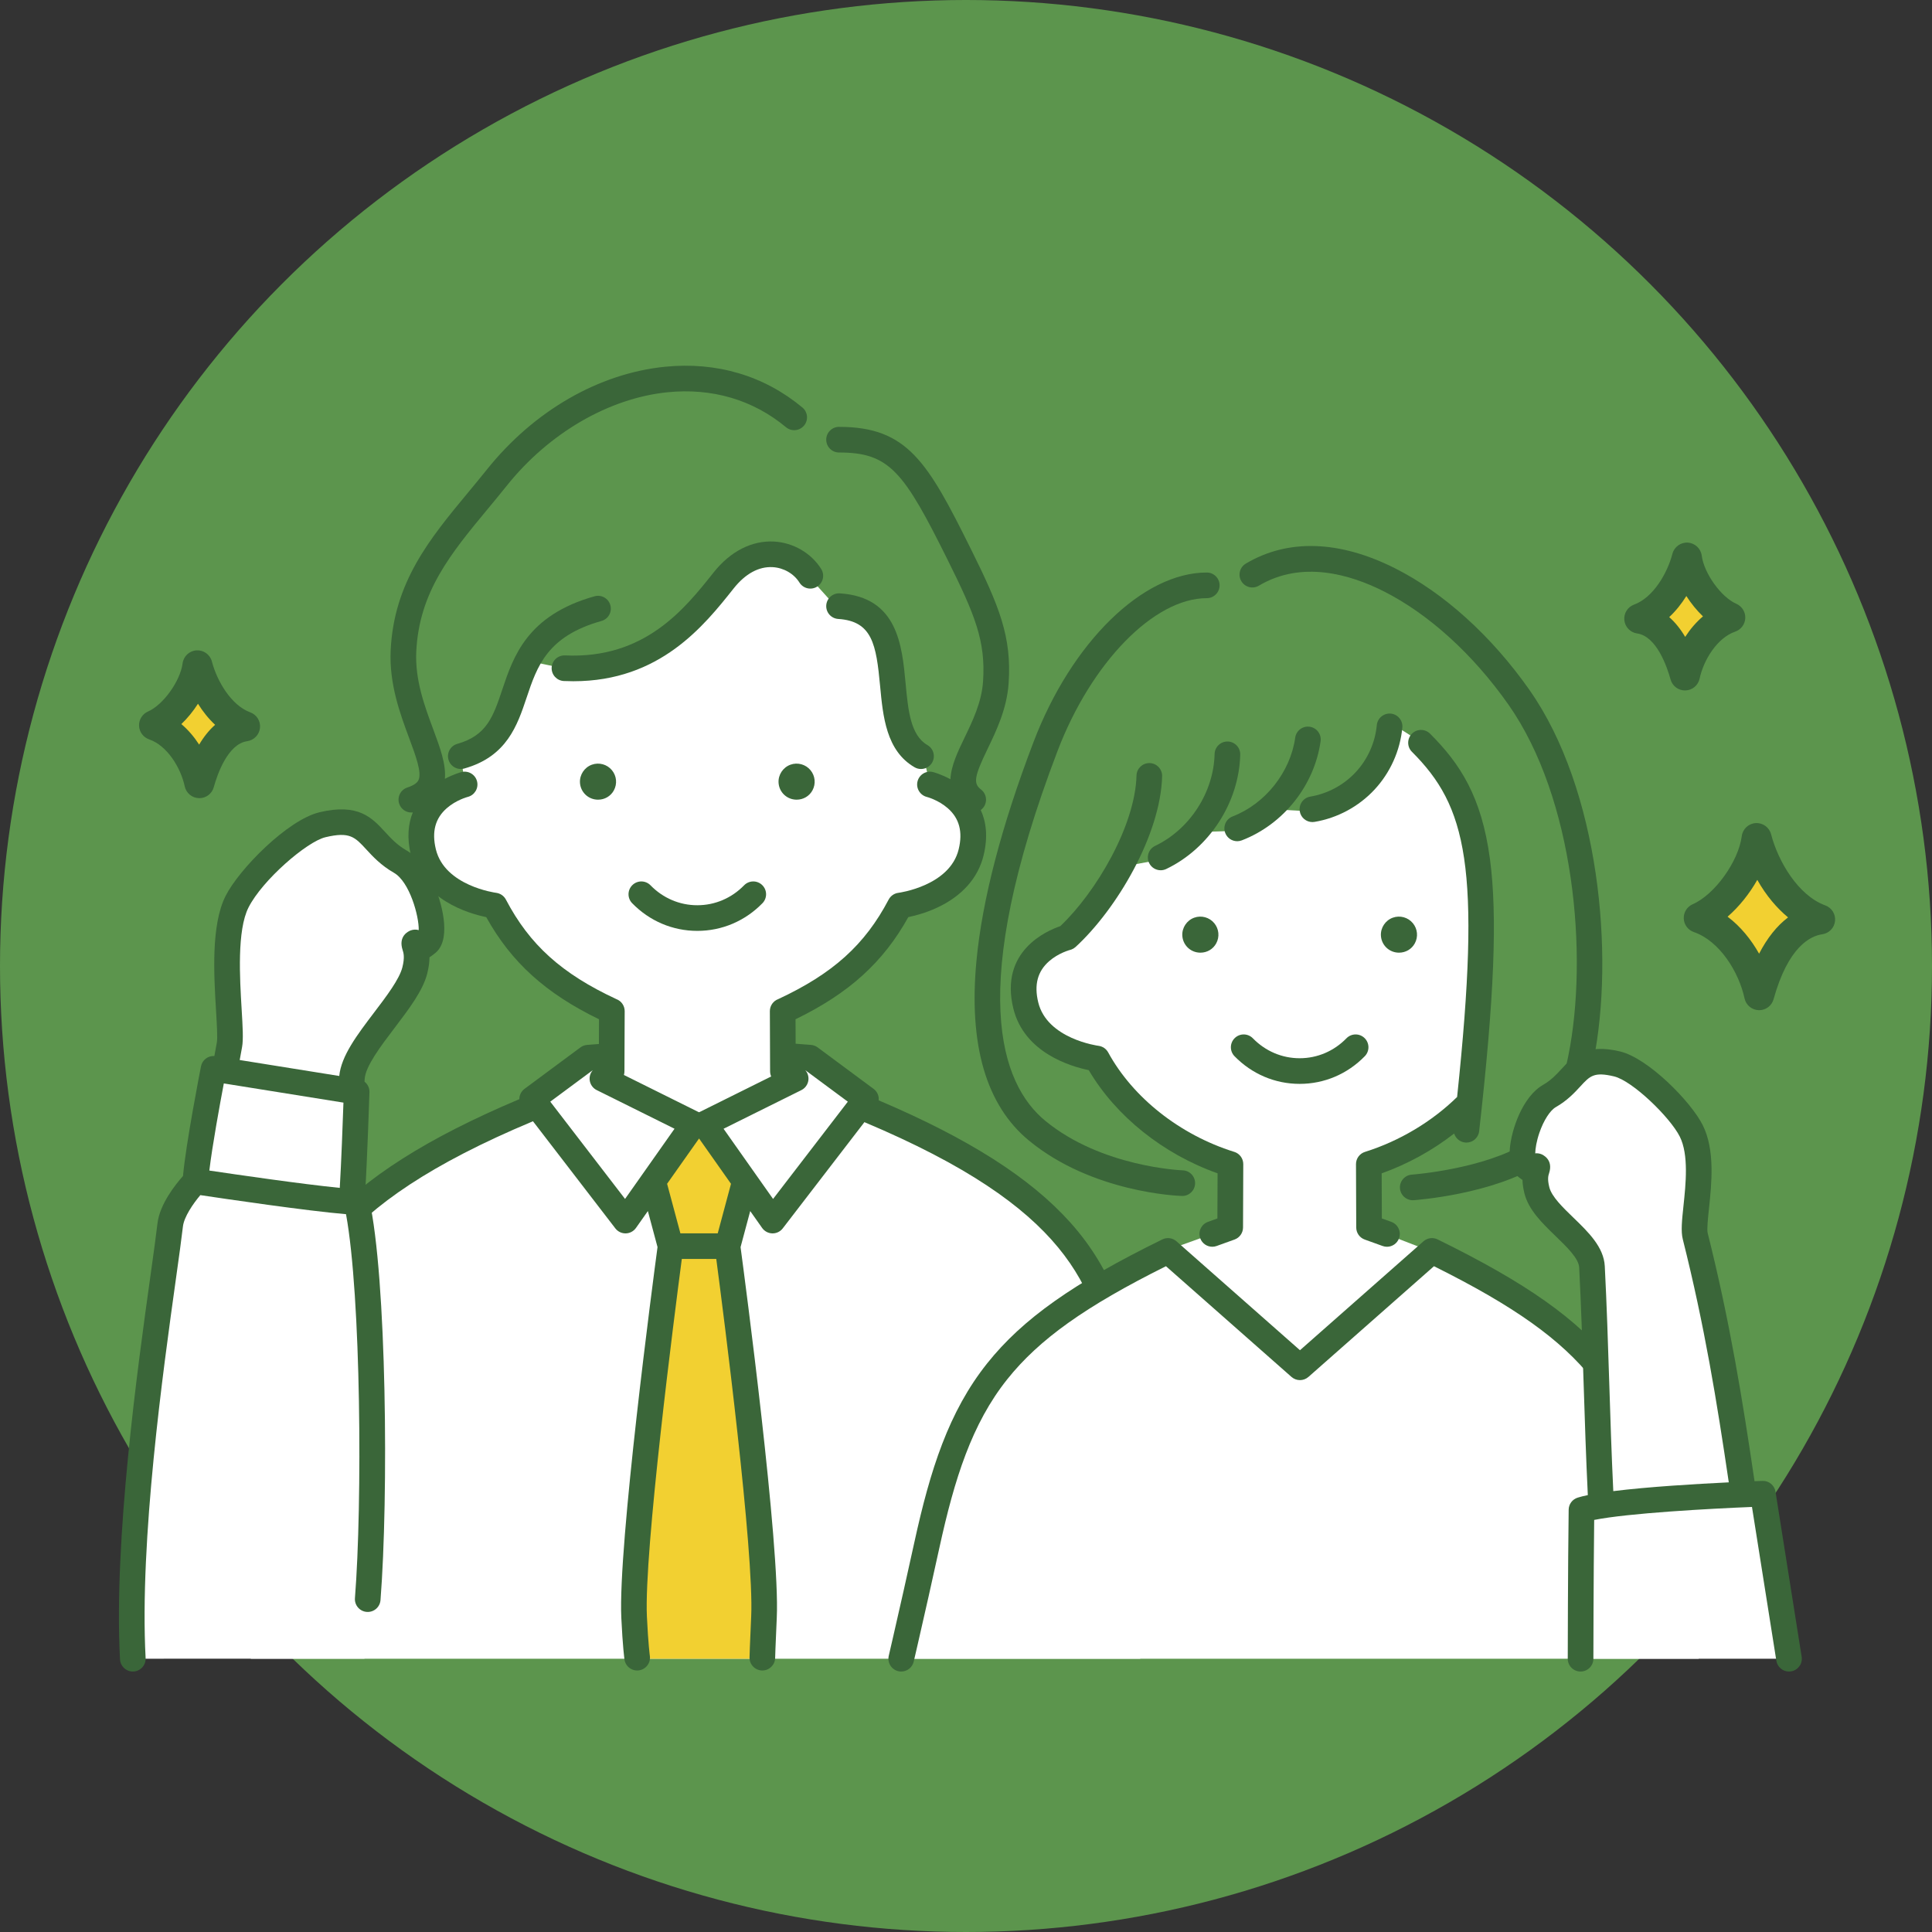 <?xml version="1.0" encoding="UTF-8"?><svg id="_レイヤー_2" xmlns="http://www.w3.org/2000/svg" width="280" height="280" viewBox="0 0 280 280"><rect x="0" y="0" width="280" height="280" fill="#333333" stroke="none"/><defs><style>.cls-1{fill:#5c954d;}.cls-2{fill:#fff;}.cls-3{fill:#f2d031;}.cls-4{fill:#3a6639;}</style></defs><g id="_01"><circle class="cls-1" cx="140" cy="140" r="140"/><path class="cls-1" d="M62.722,115.896s1.644-2.709-2.775-12.636c-6.196-13.92,4.939-25.632,12.071-34.051,11.534-13.616,29.602-19.646,43.085-9.006,1.091.861,6.203,3.185,6.203,3.185,0,0,8.457-.943,13.596,9.109,5.86,11.463,12.5,21.788,8.222,31.502-2.412,5.478-4.473,11.897-4.473,11.897H62.722Z"/><path class="cls-2" d="M66.784,109.591s.321,1.982.516,3.692c0,0-6.99,1.744-6.196,8.701,1,8.76,10.571,9.255,10.571,9.255,1.977,3.624,4.488,6.968,7.476,9.377,3.717,2.996,6.491,4.73,10.259,5.912.014.004.027.008.041.012-.012,2.493-.035,6.792-.035,8.725l-1.834.936,14.779,6.841,12.741-6.841-2.334-1.131v-8.325s6.024-2.403,9.843-5.639c5.136-4.352,7.821-9.867,7.821-9.867,0,0,9.279-.58,10.611-8.612,1.15-6.934-6.273-8.931-6.273-8.931l-.939-4.104s-3.316-1.338-4.024-6.775c-.656-5.046-.151-10.079-2.732-13.008-1.961-2.225-5.993-1.959-5.993-1.959l-3.645-4.04s-2.323-3.162-5.072-3.48c-6.141-.709-8.015,5.998-13.799,11.029-8.179,7.113-16.828,5.513-16.828,5.513l-5.286-1.105s-2.345,7.625-4.48,10.444c-1.648,2.176-5.189,3.381-5.189,3.381Z"/><path class="cls-4" d="M133.478,111.449c-.315,0-.634-.08-.926-.249-4.12-2.377-4.589-7.379-5.002-11.793-.561-5.984-1.119-9.386-6.068-9.704-1.024-.066-1.801-.949-1.735-1.973.066-1.024.954-1.802,1.973-1.735,8.355.537,9.006,7.484,9.529,13.065.362,3.859.703,7.504,3.16,8.921.889.513,1.194,1.649.681,2.538-.344.596-.969.93-1.611.93Z"/><path class="cls-4" d="M66.783,111.45c-.812,0-1.557-.536-1.787-1.356-.278-.988.298-2.014,1.286-2.291,4.28-1.203,5.215-3.994,6.509-7.856,1.61-4.805,3.614-10.784,13.374-13.529.988-.278,2.014.298,2.291,1.286.278.988-.298,2.014-1.286,2.291-7.868,2.212-9.32,6.545-10.857,11.132-1.338,3.992-2.854,8.517-9.027,10.253-.168.047-.337.07-.504.07Z"/><path class="cls-4" d="M83.098,98.73c-.451,0-.909-.01-1.377-.031-1.025-.047-1.818-.916-1.771-1.941.047-1.025.915-1.811,1.94-1.771,11.565.532,17.325-6.726,21.531-12.022,2.437-3.069,5.557-4.66,8.776-4.478,2.771.156,5.383,1.679,6.817,3.974.544.87.279,2.017-.591,2.56-.871.543-2.017.279-2.56-.591-.805-1.288-2.29-2.144-3.875-2.234-2.011-.116-3.967.951-5.656,3.079-4.285,5.396-10.686,13.454-23.233,13.455Z"/><path class="cls-4" d="M86.681,115.896c-.174,0-.351-.017-.528-.052h0c-1.173-.231-2.037-1.227-2.1-2.422-.063-1.135.643-2.204,1.719-2.595,1.038-.379,2.212-.058,2.916.799.683.834.791,1.979.278,2.922-.456.843-1.334,1.347-2.285,1.347Z"/><path class="cls-4" d="M115.462,115.896c-.174,0-.351-.017-.528-.052h0c-1.173-.231-2.037-1.227-2.1-2.422-.063-1.135.643-2.204,1.719-2.595,1.038-.379,2.212-.058,2.916.799.683.834.791,1.979.278,2.922-.456.843-1.334,1.347-2.285,1.347Z"/><path class="cls-4" d="M116.53,61.677c.656-.789.549-1.96-.239-2.616-5.553-4.623-12.447-6.663-19.936-5.906-9.596.972-18.996,6.401-25.789,14.894-.913,1.141-1.839,2.259-2.736,3.34-5.522,6.663-10.739,12.957-11.211,22.866-.233,4.88,1.382,9.226,2.68,12.718.959,2.581,1.865,5.019,1.344,6.1-.202.419-.742.775-1.605,1.058-.975.32-1.506,1.369-1.187,2.344.257.783.984,1.28,1.765,1.28.07,0,.14-.009.211-.017-.661,1.629-.887,3.671-.269,6.222,1.561,6.446,8.338,8.429,10.911,8.955,3.634,6.544,8.61,11.049,16.345,14.804-.01,2.007-.022,4.577-.027,6.371l-.911.432c-.927.44-1.321,1.548-.881,2.475.318.669.984,1.061,1.679,1.061.267,0,.539-.058.796-.18l1.969-.936c.648-.308,1.061-.961,1.061-1.678,0-1.793.019-5.624.032-8.156l.003-.56c.004-.785-.485-1.483-1.214-1.752-7.918-3.683-12.558-7.867-16.002-14.423-.282-.538-.815-.904-1.418-.98-.074-.009-7.447-.995-8.733-6.309-.614-2.537-.097-4.485,1.582-5.955,1.362-1.193,2.999-1.624,3.034-1.633.992-.246,1.599-1.248,1.358-2.242-.242-.997-1.246-1.608-2.244-1.366-.032.008-1.097.282-2.424.987.194-2.108-.695-4.511-1.693-7.198-1.241-3.34-2.648-7.125-2.451-11.246.414-8.67,5.023-14.232,10.361-20.672.906-1.093,1.844-2.224,2.776-3.391,6.083-7.605,14.779-12.659,23.262-13.518,6.475-.656,12.416,1.095,17.184,5.065.788.656,1.96.55,2.616-.239Z"/><path class="cls-4" d="M140.695,79.542c-6.246-12.575-9.176-17.678-19.094-17.678-1.026,0-1.858.832-1.858,1.858s.832,1.858,1.858,1.858c7.321,0,9.381,2.759,15.766,15.615,3.938,7.927,5.502,11.736,5.104,17.578-.204,3.007-1.529,5.749-2.697,8.169-.938,1.943-1.944,4.028-2.029,5.994-1.379-.75-2.502-1.038-2.535-1.046-.995-.242-1.99.366-2.237,1.358-.246.992.36,1.998,1.35,2.25.017.004,1.664.433,3.034,1.633,1.679,1.47,2.196,3.418,1.582,5.955-1.286,5.314-8.658,6.3-8.728,6.308-.606.073-1.138.44-1.422.981-3.441,6.55-8.076,10.732-16,14.422-.73.269-1.219.967-1.216,1.753l.003.645c.013,2.532.031,6.298.031,8.071,0,.717.413,1.37,1.061,1.678l1.969.936c.257.122.529.18.796.18.695,0,1.361-.392,1.679-1.061.44-.927.046-2.035-.881-2.475l-.91-.432c-.005-1.794-.017-4.364-.027-6.371,7.746-3.765,12.716-8.268,16.346-14.807.956-.197,2.497-.596,4.121-1.345,3.643-1.68,5.991-4.31,6.789-7.608.661-2.732.359-4.883-.413-6.565.14-.102.269-.222.379-.366.626-.813.474-1.98-.339-2.606-1.147-.883-.989-1.87.941-5.866,1.25-2.588,2.806-5.809,3.059-9.533.457-6.724-1.32-11.1-5.483-19.483Z"/><path class="cls-4" d="M101.058,134.91c-3.568,0-6.92-1.424-9.44-4.01-.716-.735-.701-1.911.034-2.627.735-.716,1.911-.701,2.627.034,1.815,1.862,4.222,2.887,6.779,2.887s4.965-1.025,6.78-2.887c.716-.736,1.893-.75,2.627-.034.735.716.75,1.892.034,2.627-2.52,2.586-5.873,4.01-9.44,4.01Z"/><polygon class="cls-2" points="89.27 151.905 85.229 152.158 82.475 154.584 87.718 156.813 89.27 151.905"/><polygon class="cls-2" points="113.353 151.905 117.394 152.158 120.149 154.584 114.905 156.813 113.353 151.905"/><path class="cls-2" d="M165.255,240.394s-.951-32.157-2.408-41.018c-2.507-15.248-8.036-27.198-41.137-40.202,0,0-1.844.976-4.755,2.435-9.781,4.901-21.291,4.966-31.127.175-3.071-1.496-5.331-2.61-5.331-2.61-33.102,13.003-38.63,24.954-41.137,40.202-1.457,8.862-3.016,41.018-3.016,41.018h128.912Z"/><polygon class="cls-3" points="105.373 163.042 103.534 163.042 99.089 163.042 97.25 163.042 94.655 171.174 97.18 180.599 98.602 180.599 104.021 180.599 105.443 180.599 107.969 171.174 105.373 163.042"/><polygon class="cls-2" points="77.125 159.296 90.651 176.892 100.524 162.887 83.198 153.947 77.125 159.296"/><polygon class="cls-2" points="125.498 159.296 111.973 176.892 102.099 162.887 119.426 153.947 125.498 159.296"/><path class="cls-3" d="M110.409,240.394s.118-1.864.315-6.017c.513-10.827-5.287-53.778-5.287-53.778h-8.25s-5.799,42.951-5.287,53.778c.197,4.153.443,6.017.443,6.017h18.066Z"/><path class="cls-4" d="M167.104,237.048c-.006-.068-.071-.932-.186-5.61-.347-14.212-1.143-25.706-2.236-32.363-1.174-7.137-3.143-14.726-9.546-21.882-5.781-6.459-14.683-12.15-27.789-17.723.015-.142.012-.285-.009-.43-.068-.495-.331-.938-.734-1.235l-8.103-6.007c-.282-.211-.613-.334-.963-.362l-3.267-.251c-1.022-.077-1.917.684-1.997,1.706-.077,1.025.687,1.917,1.709,1.997l.037.003-12.673,6.295h-.071l-12.673-6.295.037-.003c1.022-.081,1.787-.972,1.709-1.997-.081-1.022-.972-1.78-1.997-1.706l-3.267.251c-.347.028-.681.152-.963.362l-8.103,6.007c-.399.297-.666.74-.734,1.235-.012.087-.019.17-.019.257v.003c-13.33,5.626-22.355,11.37-28.195,17.894-6.403,7.156-8.372,14.745-9.546,21.882-1.455,8.859-2.972,37.122-3.037,38.32-.056,1.025.731,1.901,1.756,1.954.034.003.068.003.102.003.978,0,1.799-.768,1.852-1.759.015-.291,1.57-29.257,2.994-37.914,2.205-13.404,6.344-24.74,36.05-37.178l.712.923,11.224,14.599c.35.458.895.728,1.471.728h.04c.588-.012,1.139-.306,1.48-.789l1.725-2.446,1.4,5.22c-.613,4.564-5.744,43.283-5.248,53.73.198,4.192.449,5.967.458,6.041.146,1.013,1.087,1.718,2.102,1.573,1.013-.146,1.718-1.084,1.576-2.099-.003-.019-.238-1.715-.427-5.691-.443-9.36,4.019-43.937,5.059-51.832h4.994c1.04,7.896,5.502,42.472,5.059,51.832-.195,4.127-.238,5.837-.238,5.908-.025,1.025.786,1.876,1.811,1.901h.046c1.006,0,1.833-.802,1.855-1.811.003-.019.043-1.749.235-5.821.495-10.444-4.632-49.132-5.248-53.724l1.4-5.227,1.725,2.446c.341.483.892.777,1.48.789h.04c.576,0,1.121-.269,1.471-.728l11.224-14.599.61-.793c29.424,12.388,33.539,23.693,35.735,37.047,1.068,6.493,1.845,17.804,2.189,31.849.121,4.886.189,5.768.207,5.923.121,1.022,1.047,1.746,2.062,1.629,1.009-.121,1.734-1.025,1.632-2.031ZM92.95,170.409l-2.363,3.35-9.688-12.602-.019-.025-.019-.025-1.112-1.446,2.774-2.056,3.381-2.505h.006c-.102.118-.192.251-.266.396-.458.916-.084,2.031.836,2.489l.855.424,8.15,4.047,2.273,1.13-.486.687-4.322,6.134ZM104.019,178.742h-5.412l-1.926-7.18,4.341-6.152.291-.412.251.356,4.378,6.211-1.923,7.177ZM112.039,173.76l-2.366-3.353-4.518-6.406-.291-.412,2.273-1.13,9.004-4.471c.17-.084.322-.192.452-.316.579-.548.759-1.427.387-2.174-.074-.146-.164-.279-.266-.396h.003l3.087,2.288,3.068,2.273-1.149,1.496c-.003.006-.006.009-.012.015l-9.673,12.587Z"/><path class="cls-1" d="M204.747,172.088s15.199.071,20.125-7.548c8.979-13.886,9.96-52.471-14.258-74.672-12.694-11.637-21.697-10.794-29.113-6.589-1.209.686-6.607,1.551-6.607,1.551,0,0-11.238.007-18.939,14.329-5.188,9.648-14.195,30.848-12.853,50.975,1.375,20.634,28.244,21.334,28.244,21.334l33.4.619Z"/><path class="cls-2" d="M158.998,131.607c-1.32,1.631-2.582,2.423-3.626,3.849,0,0-7.764,1.744-6.97,8.701,1,8.76,10.571,9.255,10.571,9.255,1.977,3.624,4.678,6.631,7.666,9.04,3.717,2.996,7.878,5.068,11.647,6.25.014.004.027.008.041.012-.012,2.493-.035,7.249-.035,9.182l-9.427,3.397,19.536,16.627,19.165-16.482-9.154-3.542.3-9.055s4.696-1.755,8.848-4.55c2.686-1.808,5.264-3.283,5.264-3.283,0,0,1.684-19.556,1.684-28.164,0-3.933.155-17.097-8.078-24.698-1.752-1.617-4.729-3.183-4.729-3.183,0,0-.515,5.778-4.461,9.271-2.884,2.552-7.33,3.349-7.33,3.349l-5.483-.3s-1.191.866-2.926,1.718c-1.268.623-2.692,1.421-2.692,1.421l-5.312.174s-2.186,1.702-3.048,2.369c-1.301,1.006-2.915,1.74-2.915,1.74l-5.121.934s-1.513,3.621-3.414,5.97Z"/><path class="cls-4" d="M171.347,173.327c-.019,0-.037,0-.056,0-.526-.015-12.995-.47-22.17-8.028-6.207-5.113-8.765-13.892-7.602-26.093.841-8.83,3.624-19.489,8.271-31.679,5.511-14.456,15.834-24.553,25.104-24.553,1.026,0,1.858.832,1.858,1.858s-.832,1.858-1.858,1.858c-7.64,0-16.737,9.32-21.632,22.16-13.199,34.624-8.252,48.249-1.779,53.581,8.174,6.733,19.803,7.178,19.92,7.182,1.025.033,1.83.889,1.799,1.914-.031,1.006-.855,1.801-1.855,1.801Z"/><path class="cls-4" d="M173.978,138.069c-.174,0-.351-.017-.528-.052h0c-1.173-.231-2.037-1.227-2.1-2.422-.063-1.135.643-2.204,1.719-2.595,1.038-.379,2.212-.058,2.916.799.683.834.791,1.979.278,2.922-.456.843-1.334,1.347-2.285,1.347Z"/><path class="cls-4" d="M202.76,138.069c-.174,0-.351-.017-.528-.052h0c-1.173-.231-2.037-1.227-2.1-2.422-.063-1.135.643-2.204,1.719-2.595,1.038-.379,2.212-.058,2.916.799.683.834.791,1.979.278,2.922-.456.843-1.334,1.347-2.285,1.347Z"/><path class="cls-2" d="M246.189,240.394s-1.801-7.721-3.72-16.495c-4.852-22.175-10.671-30.702-34.94-42.607l-19.127,16.768-19.127-16.768c-24.269,11.905-30.088,20.431-34.94,42.607-1.92,8.773-3.72,16.495-3.72,16.495h115.575Z"/><path class="cls-4" d="M130.616,242.252c-.14,0-.282-.016-.423-.049-.999-.233-1.62-1.232-1.388-2.231.009-.04.936-4.017,2.15-9.417.486-2.165,1.021-4.567,1.565-7.053,2.295-10.49,4.968-18.912,10.551-25.916,5.122-6.425,12.477-11.629,25.386-17.962.675-.331,1.483-.223,2.047.275l17.898,15.785,17.898-15.785c.564-.497,1.372-.606,2.047-.275,12.909,6.333,20.264,11.536,25.386,17.962,5.583,7.004,8.255,15.426,10.551,25.916.444,2.029.882,4.003,1.292,5.836,1.344,6.005,1.875,8.267,1.88,8.289.235.999-.384,1.999-1.383,2.234-.999.233-1.999-.384-2.234-1.383-.005-.022-.54-2.297-1.89-8.329-.412-1.839-.851-3.818-1.296-5.854-2.184-9.983-4.691-17.952-9.827-24.394-4.608-5.781-11.317-10.571-23.004-16.392l-18.192,16.045c-.702.619-1.756.619-2.458,0l-18.193-16.045c-11.687,5.821-18.396,10.611-23.004,16.392-5.136,6.443-7.643,14.411-9.827,24.394-.546,2.494-1.082,4.902-1.569,7.074-1.217,5.415-2.147,9.406-2.156,9.446-.2.857-.964,1.436-1.808,1.436Z"/><path class="cls-4" d="M188.356,157.083c-3.568,0-6.92-1.424-9.44-4.01-.716-.735-.701-1.911.034-2.627.735-.716,1.911-.701,2.627.034,1.815,1.862,4.222,2.887,6.779,2.887s4.965-1.025,6.78-2.887c.716-.736,1.893-.75,2.627-.034.735.716.75,1.892.034,2.627-2.52,2.586-5.873,4.01-9.44,4.01Z"/><path class="cls-4" d="M190.203,119.14c-.891,0-1.678-.643-1.83-1.552-.169-1.012.514-1.97,1.526-2.139,2.509-.42,4.846-1.676,6.579-3.538,1.734-1.862,2.82-4.282,3.059-6.815.097-1.021,1.005-1.766,2.025-1.675,1.021.097,1.771,1.003,1.675,2.025-.316,3.344-1.751,6.539-4.039,8.997-2.289,2.458-5.373,4.117-8.686,4.671-.104.017-.207.026-.309.026Z"/><path class="cls-4" d="M179.305,121.915c-.746,0-1.45-.453-1.734-1.191-.369-.958.109-2.033,1.067-2.401,4.724-1.817,8.37-6.406,9.073-11.417.142-1.016,1.083-1.724,2.098-1.581,1.016.142,1.724,1.082,1.581,2.098-.899,6.406-5.381,12.046-11.419,14.369-.219.084-.445.125-.667.125Z"/><path class="cls-4" d="M168.215,126.124c-.693,0-1.359-.39-1.678-1.057-.442-.926-.05-2.035.875-2.477,5.02-2.399,8.483-7.748,8.616-13.311.025-1.026.89-1.84,1.902-1.813,1.026.025,1.837.876,1.813,1.902-.165,6.926-4.477,13.587-10.728,16.575-.259.123-.531.182-.8.182Z"/><path class="cls-4" d="M221.659,99.987c-5.485-7.807-12.411-14.071-19.503-17.638-8.058-4.053-15.53-4.283-21.606-.665-.881.525-1.17,1.665-.646,2.547.525.881,1.665,1.171,2.547.646,6.229-3.71,13.246-1.617,18.035.792,6.554,3.296,12.993,9.14,18.132,16.455,9.549,13.592,11.597,36.368,8.675,50.898-1.28,6.367-3.496,10.95-6.079,12.575-6.106,3.841-16.455,4.629-16.6,4.639-1.024.073-1.794.961-1.722,1.984.07.979.885,1.727,1.851,1.727.044,0,.089-.002.133-.005.462-.033,11.404-.852,18.316-5.201,4.475-2.815,6.68-9.704,7.743-14.987,3.074-15.287.867-39.327-9.278-53.766Z"/><path class="cls-4" d="M178.879,166.939l-.037-.011c-7.839-2.459-14.657-7.845-18.238-14.407-.286-.524-.811-.88-1.404-.954-.074-.009-7.447-.995-8.733-6.309-.614-2.537-.097-4.485,1.582-5.955,1.362-1.193,3-1.624,3.034-1.633.069-.017.137-.039.202-.063.013-.005.026-.011.038-.016.099-.039.194-.085.283-.14.003-.002.006-.004.008-.006.1-.062.193-.133.278-.211,5.983-5.501,12.306-16.257,12.533-24.735.027-1.026-.782-1.879-1.808-1.907-.017,0-.034,0-.05,0-1.003,0-1.829.799-1.856,1.808-.194,7.26-5.824,16.866-11.042,21.823-1.982.672-8.819,3.626-6.814,11.909,1.565,6.466,8.379,8.44,10.935,8.96,3.922,6.67,10.778,12.157,18.671,14.957-.01,2.071-.021,4.714-.026,6.539l-1.37.494c-.965.348-1.466,1.412-1.118,2.378.273.757.987,1.229,1.748,1.229.209,0,.422-.036.63-.111l2.596-.936c.737-.265,1.228-.965,1.228-1.748,0-1.902.022-6.563.035-9.173.004-.817-.526-1.541-1.306-1.783Z"/><path class="cls-4" d="M201.638,177.083l-1.37-.494c-.005-1.826-.016-4.469-.026-6.54,3.756-1.335,7.362-3.322,10.506-5.771.21.685.809,1.216,1.567,1.302.071.008.141.012.211.012.933,0,1.737-.701,1.844-1.649,2.194-19.41,2.662-31.2,1.567-39.423-1.213-9.102-4.347-13.853-8.681-18.187-.725-.726-1.902-.726-2.627,0-.726.725-.726,1.902,0,2.627,7.889,7.89,10.082,16.523,6.546,50.021-3.643,3.574-8.368,6.396-13.338,7.955-.786.239-1.321.965-1.317,1.787.013,2.61.035,7.271.035,9.173,0,.783.491,1.482,1.228,1.748l2.596.936c.208.075.421.111.63.111.761,0,1.475-.471,1.748-1.229.348-.965-.153-2.03-1.118-2.378Z"/><polygon class="cls-2" points="259.274 240.394 255.486 216.481 229.2 218.822 229.067 240.394 259.274 240.394"/><path class="cls-2" d="M28.329,171.222c.213-4.02,2.624-16.322,2.624-16.322l20.734,3.325s-.393,12.158-.725,15.946l-22.634-2.948Z"/><path class="cls-2" d="M252.669,216.481c-1.872-12.779-5.558-30.256-7.114-36.765-.297-1.241,2.385-13.982-2.296-18.524-4.852-4.708-7.75-7.691-11.228-7.323-3.367.356-6.594,4.243-9.315,6.837-2.113,2.014-2.693,6.459-.575,10.865,2.193,4.562,8.018,9.827,8.111,10.369.815,4.783.926,22.284,2.037,36.607l20.379-2.066Z"/><path class="cls-2" d="M32.615,154.9s.334-1.792.64-3.486c.505-2.787-1.685-15.21,1.098-20.727,1.801-3.57,8.459-10.224,12.377-11.159,6.954-1.66,6.481,2.596,11.29,5.352,3.54,2.029,5.627,10.398,3.889,11.804-2.273,1.84-1.595-.155-1.739-.101-.545.205.742.914-.055,4.065-1.154,4.561-8.889,11.179-9.119,15.655-.095,1.848-.125,1.79-.125,1.79l-18.256-3.194Z"/><path class="cls-2" d="M19.249,240.394s-1.975-18.972,5.417-62.857c.488-2.9,3.662-6.316,3.662-6.316,0,0,17.872,2.724,23.359,2.993,2.541,11.26,2.264,51.923,1.139,66.179H19.249Z"/><path class="cls-4" d="M261.109,240.104l-3.788-23.914c-.147-.926-.96-1.614-1.898-1.566-.107.004-.51.018-1.143.042-1.71-11.598-3.564-23.136-6.793-35.974-.13-.516.05-2.213.194-3.577.378-3.577.896-8.476-.919-12.074-1.726-3.421-7.905-9.687-11.972-10.657-5.038-1.203-6.872.79-8.49,2.548-.733.796-1.491,1.62-2.665,2.293-2.947,1.689-4.593,6.441-4.82,9.276-.153,1.905.251,3.26,1.199,4.028.159.129.376.304.636.477.013.561.096,1.21.29,1.975.604,2.388,2.59,4.307,4.509,6.163,1.647,1.593,3.35,3.239,3.418,4.553.285,5.559.467,11.252.642,16.757.168,5.277.343,10.722.61,16.228-.57.117-1.067.239-1.475.368-.766.24-1.291.945-1.301,1.747-.112,8.293-.133,21.463-.133,21.595-.002,1.026.829,1.859,1.855,1.86h.003c1.025,0,1.856-.83,1.858-1.855,0-.124.019-11.847.115-20.117,4.921-.987,16.77-1.636,22.869-1.881l3.531,22.286c.145.915.935,1.568,1.832,1.568.097,0,.195-.008.293-.023,1.014-.161,1.705-1.112,1.544-2.125ZM233.222,200.336c-.176-5.523-.358-11.234-.645-16.829-.142-2.776-2.381-4.941-4.546-7.033-1.546-1.495-3.145-3.041-3.49-4.403-.307-1.211-.144-1.711-.036-2.042.658-2.021-.972-2.699-1.16-2.77-.273-.103-.565-.137-.848-.109.018-.682.175-1.739.608-2.996.61-1.772,1.543-3.226,2.376-3.704,1.673-.959,2.715-2.091,3.552-3,1.397-1.519,1.976-2.147,4.893-1.45,2.642.63,8.091,5.89,9.517,8.717,1.322,2.622.871,6.891.541,10.01-.228,2.158-.393,3.718-.102,4.874,3.162,12.574,4.931,23.489,6.665,35.231-4.645.224-11.646.637-16.738,1.273-.255-5.341-.425-10.633-.588-15.767Z"/><path class="cls-3" d="M254.58,121.451c-.558,4.293-4.423,9.85-8.392,11.579,4.689,1.614,7.83,6.856,8.762,11.206,1.08-3.894,3.614-10.237,8.843-10.983-4.638-1.694-7.982-7.082-9.213-11.801Z"/><path class="cls-4" d="M254.951,146.403c-.022,0-.043,0-.065,0-.998-.03-1.846-.737-2.055-1.712-.814-3.799-3.599-8.32-7.348-9.61-.845-.291-1.425-1.071-1.46-1.964-.035-.893.481-1.716,1.3-2.073,3.174-1.383,6.629-6.18,7.108-9.871.134-1.029.977-1.819,2.013-1.884,1.041-.061,1.972.612,2.234,1.616,1.034,3.962,3.934,8.88,7.859,10.313.933.341,1.516,1.273,1.412,2.261-.103.988-.865,1.78-1.849,1.92-1.73.247-4.947,1.799-7.06,9.417-.261.941-1.117,1.588-2.088,1.588ZM250.376,132.854c1.883,1.419,3.417,3.317,4.566,5.361,1.173-2.271,2.586-4.042,4.197-5.258-1.588-1.32-3.161-3.124-4.458-5.441-1.137,2.017-2.643,3.894-4.305,5.338Z"/><path class="cls-3" d="M244.479,80.806c.418,3.22,3.318,7.389,6.295,8.686-3.517,1.211-5.874,5.143-6.573,8.405-.81-2.921-2.711-7.679-6.633-8.239,3.479-1.271,5.987-5.313,6.911-8.852Z"/><path class="cls-4" d="M244.2,100.065c-.971,0-1.827-.647-2.088-1.588-.519-1.872-2.031-6.27-4.851-6.673-.984-.14-1.746-.932-1.849-1.92-.103-.988.479-1.92,1.412-2.261,2.761-1.008,4.816-4.524,5.557-7.364.262-1.004,1.2-1.68,2.234-1.616,1.035.065,1.879.855,2.013,1.884.334,2.565,2.815,6.021,5.011,6.978.819.357,1.335,1.18,1.3,2.073-.035.893-.615,1.672-1.46,1.964-2.622.903-4.58,4.109-5.159,6.81-.209.976-1.057,1.683-2.055,1.712-.022,0-.044,0-.065,0ZM241.915,89.436c.856.754,1.631,1.715,2.315,2.867.712-1.101,1.574-2.123,2.577-2.973-.894-.856-1.716-1.865-2.408-2.948-.689,1.103-1.517,2.154-2.484,3.054Z"/><path class="cls-3" d="M28.613,96.416c-.418,3.22-3.318,7.389-6.295,8.686,3.517,1.211,5.874,5.143,6.573,8.405.81-2.921,2.711-7.679,6.633-8.239-3.479-1.271-5.987-5.313-6.911-8.852Z"/><path class="cls-4" d="M28.891,115.675c-.022,0-.043,0-.065,0-.998-.03-1.846-.737-2.055-1.712-.579-2.701-2.537-5.907-5.159-6.81-.845-.291-1.425-1.07-1.46-1.963-.035-.893.481-1.716,1.3-2.073,2.196-.956,4.678-4.413,5.011-6.978.134-1.029.978-1.819,2.013-1.884,1.037-.063,1.972.612,2.234,1.616.741,2.84,2.797,6.355,5.557,7.364.933.341,1.516,1.273,1.412,2.261-.103.988-.866,1.78-1.849,1.92-2.819.402-4.331,4.8-4.851,6.673-.261.941-1.117,1.588-2.088,1.588ZM26.285,104.94c1.003.85,1.865,1.872,2.577,2.973.684-1.153,1.459-2.113,2.315-2.867-.967-.9-1.795-1.95-2.484-3.054-.692,1.083-1.514,2.092-2.408,2.948Z"/><path class="cls-4" d="M64.355,133.732c-.257-3.204-2.105-8.569-5.411-10.464-1.391-.797-2.279-1.762-3.138-2.695-1.9-2.064-3.864-4.199-9.507-2.852-4.615,1.102-11.639,8.234-13.605,12.129-2.126,4.214-1.696,11.398-1.382,16.643.115,1.929.235,3.925.114,4.589-.123.68-.25,1.374-.358,1.963-.92-.055-1.757.573-1.939,1.496-.094.482-2.206,11.288-2.606,15.894-1.051,1.178-3.378,4.066-3.703,6.889-.202,1.751-.559,4.307-1.011,7.544-1.867,13.369-5.342,38.254-4.416,55.625.053.991.873,1.759,1.854,1.759.033,0,.067,0,.101-.003,1.025-.054,1.811-.93,1.756-1.954-.907-17.013,2.536-41.668,4.386-54.913.455-3.261.815-5.837,1.022-7.632.158-1.373,1.452-3.281,2.523-4.543,3.529.53,15.4,2.282,21.113,2.762,2.181,11.889,2.378,41.889,1.293,55.644-.081,1.023.683,1.917,1.706,1.998,1.023.08,1.917-.683,1.998-1.706,1.173-14.868.902-46.812-1.646-58.1-.087-.388-.295-.722-.577-.974.302-4.723.607-14.104.622-14.548.02-.61-.261-1.163-.713-1.518.006-.117.013-.239.02-.369.095-1.842,2.348-4.808,4.337-7.426,2.11-2.778,4.103-5.401,4.728-7.868.237-.936.323-1.717.327-2.362.346-.217.634-.45.836-.614,1.015-.822,1.445-2.301,1.277-4.397ZM49.775,159.799c-.099,2.856-.318,8.783-.533,12.357-5.474-.543-15.009-1.932-18.903-2.511.424-3.583,1.535-9.644,2.099-12.626l17.337,2.78ZM60.683,134.797c-.38-.106-.79-.093-1.166.048-.311.117-1.83.803-1.167,2.839.126.387.337,1.035-.036,2.509-.439,1.734-2.292,4.173-4.084,6.533-2.462,3.241-4.785,6.306-5.063,9.213l-14.427-2.313c.105-.571.226-1.233.343-1.88.2-1.103.09-2.936-.062-5.473-.272-4.551-.684-11.428.991-14.747,2.002-3.968,8.452-9.545,11.15-10.189,3.523-.84,4.271-.027,5.91,1.754.951,1.034,2.135,2.32,4.024,3.403,2.276,1.304,3.647,6.323,3.587,8.304Z"/></g></svg>